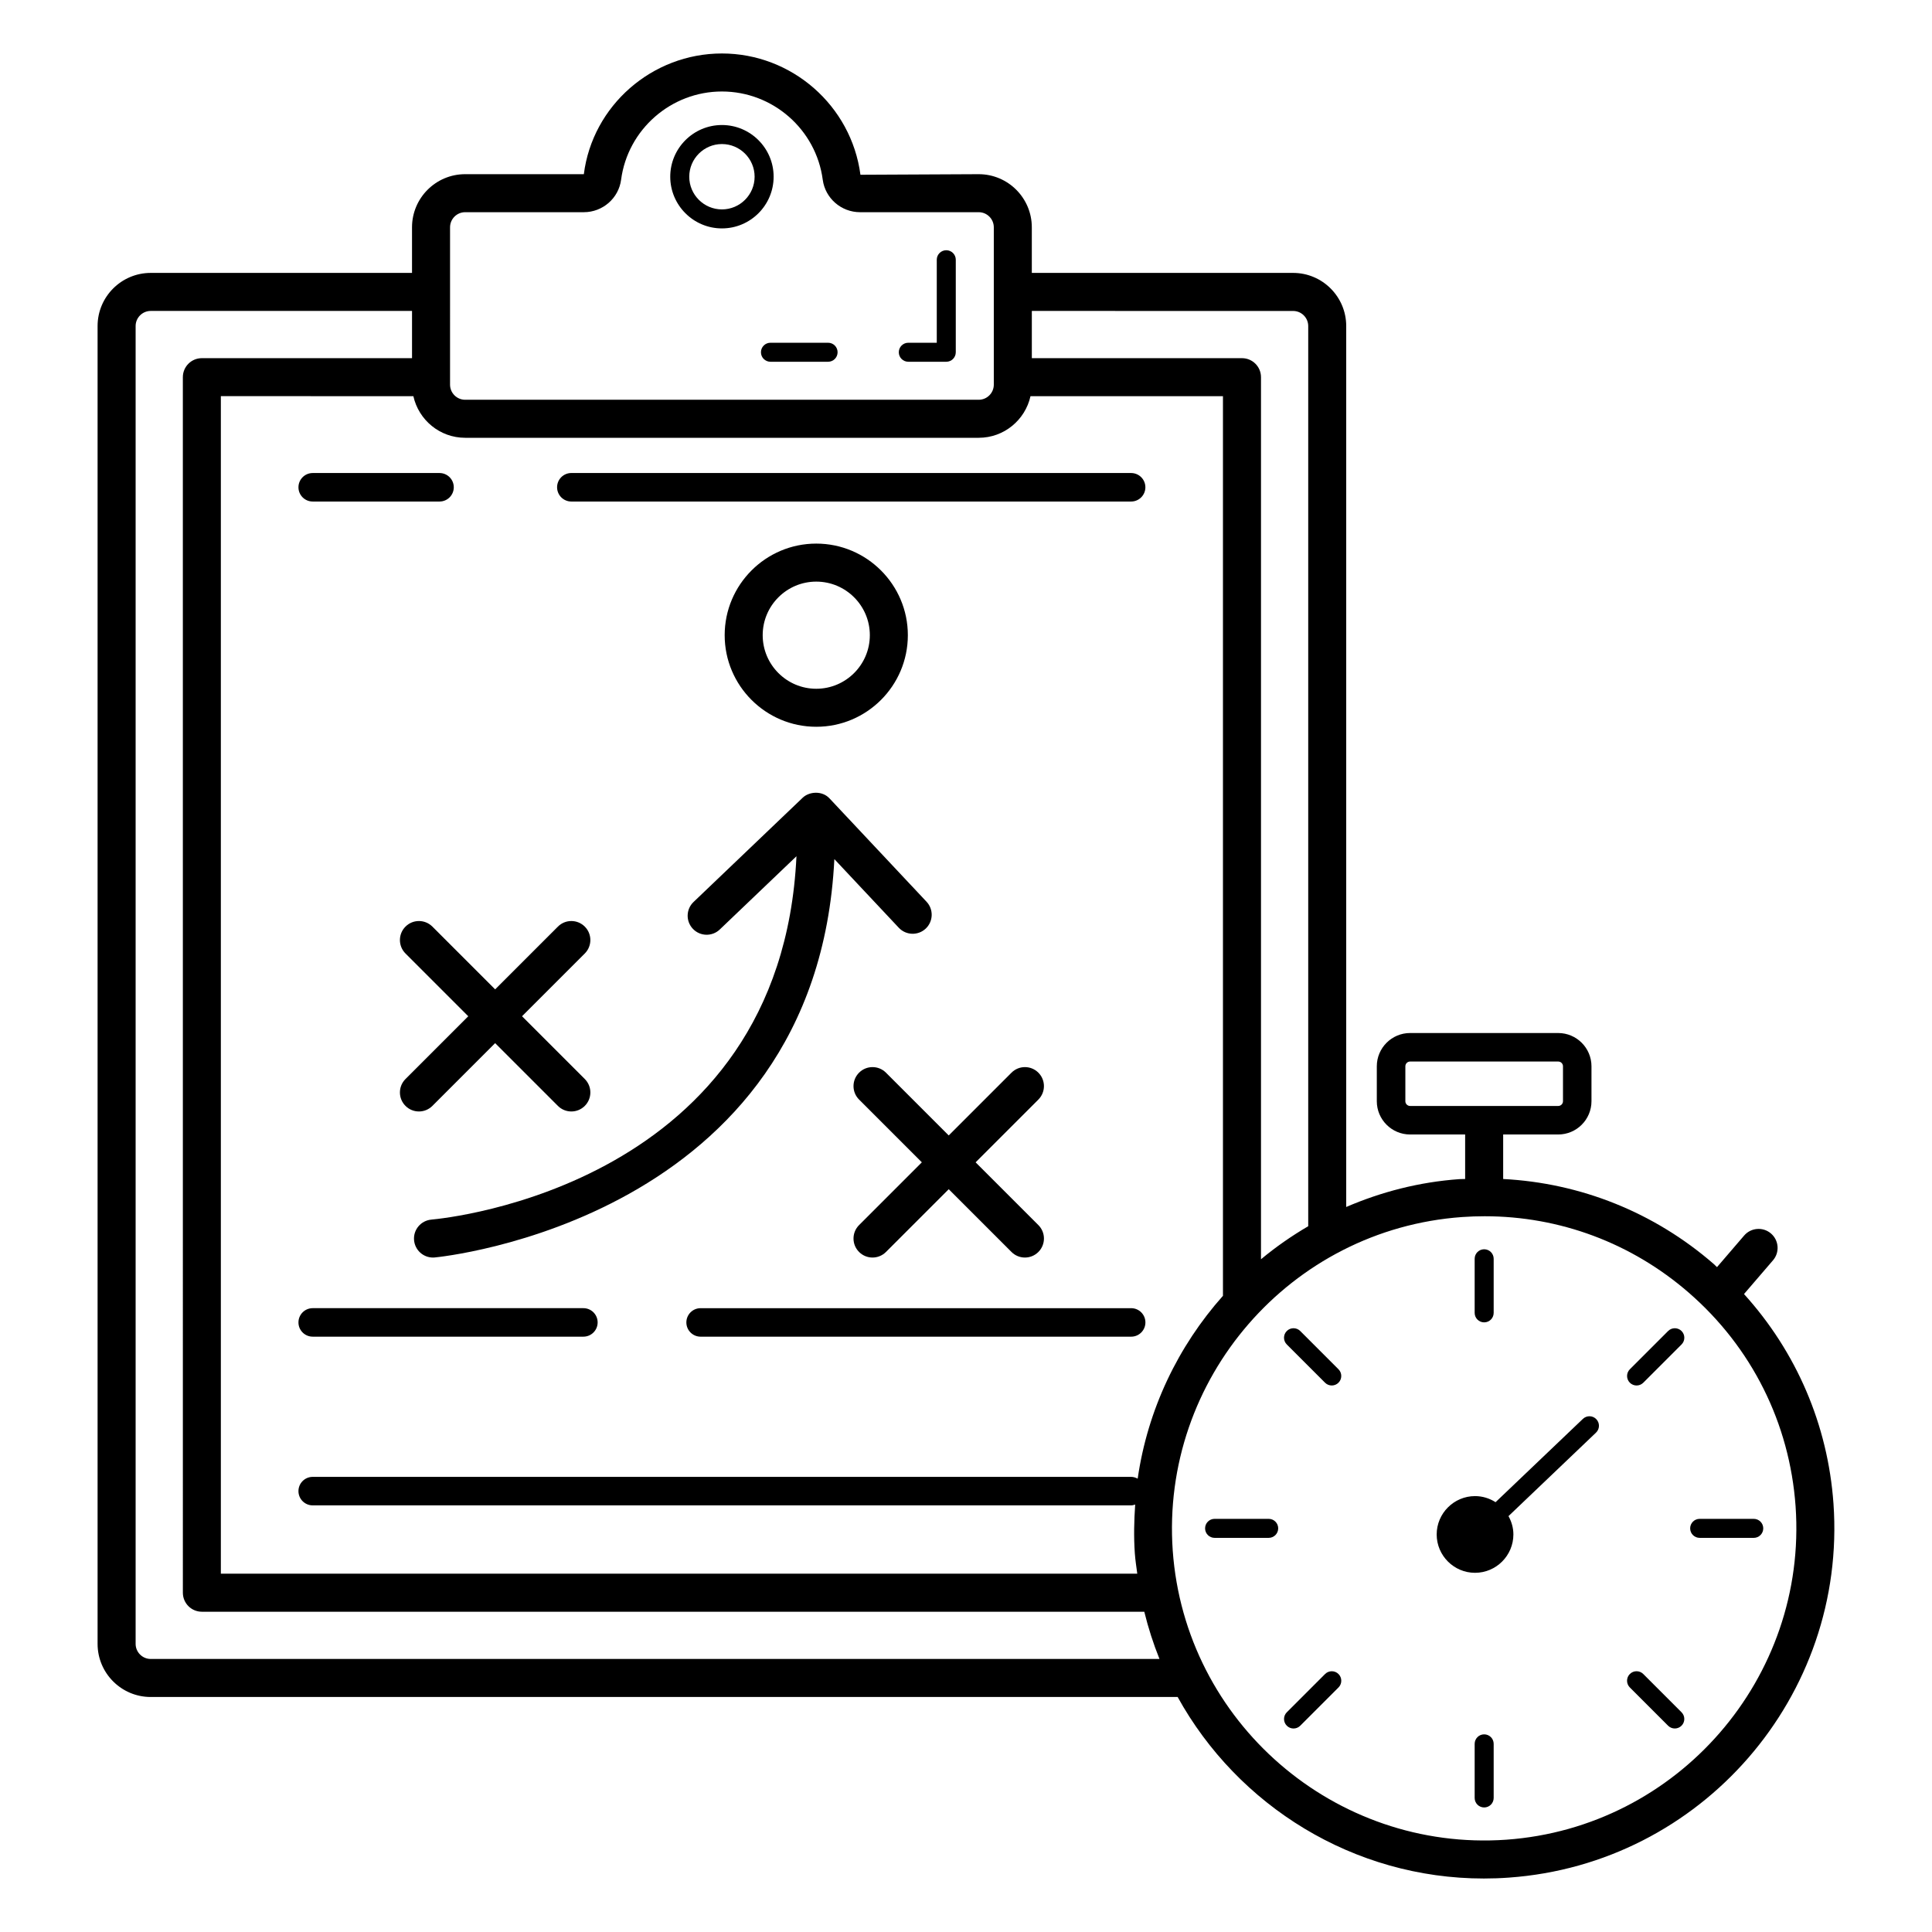 <?xml version="1.0" encoding="UTF-8"?>
<!-- Uploaded to: SVG Repo, www.svgrepo.com, Generator: SVG Repo Mixer Tools -->
<svg fill="#000000" width="800px" height="800px" version="1.1" viewBox="144 144 512 512" xmlns="http://www.w3.org/2000/svg">
 <g>
  <path d="m226.87 498.23h71.734c2.086 0 3.777-1.691 3.777-3.777s-1.691-3.777-3.777-3.777h-71.734c-2.086 0-3.777 1.691-3.777 3.777-0.004 2.086 1.691 3.777 3.777 3.777z"/>
  <path d="m443.77 490.68h-114.1c-2.086 0-3.777 1.691-3.777 3.777s1.691 3.777 3.777 3.777h114.1c2.086 0 3.777-1.691 3.777-3.777s-1.691-3.777-3.777-3.777z"/>
  <path d="m226.87 276.91h33.609c2.086 0 3.777-1.691 3.777-3.777 0-2.086-1.691-3.777-3.777-3.777h-33.609c-2.086 0-3.777 1.691-3.777 3.777-0.004 2.082 1.691 3.777 3.777 3.777z"/>
  <path d="m295.41 276.91h148.35c2.086 0 3.777-1.691 3.777-3.777 0-2.086-1.691-3.777-3.777-3.777l-148.35-0.004c-2.086 0-3.777 1.691-3.777 3.777s1.691 3.781 3.777 3.781z"/>
  <path d="m384.71 239.87h10.062c1.391 0 2.519-1.125 2.519-2.519v-24.516c0-1.391-1.125-2.519-2.519-2.519-1.391 0-2.519 1.125-2.519 2.519v21.996h-7.543c-1.391 0-2.519 1.125-2.519 2.519 0 1.391 1.125 2.519 2.519 2.519z"/>
  <path d="m345.66 237.35c0 1.391 1.125 2.519 2.519 2.519h15.273c1.391 0 2.519-1.125 2.519-2.519 0-1.391-1.125-2.519-2.519-2.519h-15.273c-1.395 0-2.519 1.129-2.519 2.519z"/>
  <path d="m258.32 467.21c-2.769 0.242-4.828 2.676-4.59 5.445 0.227 2.629 2.426 4.609 5.012 4.609 0.145 0 0.285-0.004 0.43-0.02 1.055-0.09 101.22-9.785 105.94-105.57l17.082 18.195c1.91 2.031 5.094 2.125 7.125 0.227 2.027-1.91 2.129-5.098 0.227-7.125l-25.688-27.359c-0.008-0.008-0.016-0.012-0.02-0.016-1.926-2.106-5.387-1.863-7.133-0.176l-28.91 27.617c-2.012 1.918-2.086 5.106-0.164 7.121 1.926 2.023 5.121 2.082 7.121 0.164l20.32-19.41c-4.098 87.168-92.816 95.949-96.75 96.293z"/>
  <path d="m384.59 312.33c0-13.383-10.887-24.27-24.273-24.27-13.383 0-24.27 10.887-24.27 24.27 0 13.387 10.887 24.273 24.27 24.273 13.387 0.004 24.273-10.883 24.273-24.273zm-38.469 0c0-7.828 6.367-14.195 14.195-14.195s14.199 6.367 14.199 14.195-6.371 14.199-14.199 14.199-14.195-6.371-14.195-14.199z"/>
  <path d="m251.46 389.56c-1.969 1.969-1.969 5.156 0 7.125l16.633 16.633-16.633 16.633c-1.969 1.969-1.969 5.156 0 7.125s5.156 1.969 7.125 0l16.633-16.633 16.633 16.633c1.969 1.969 5.156 1.969 7.125 0s1.969-5.156 0-7.125l-16.633-16.633 16.633-16.633c1.969-1.969 1.969-5.156 0-7.125s-5.156-1.969-7.125 0l-16.633 16.633-16.633-16.633c-1.969-1.969-5.156-1.969-7.125 0z"/>
  <path d="m419.18 428.27c-1.969-1.969-5.156-1.969-7.125 0l-16.633 16.633-16.633-16.633c-1.969-1.969-5.156-1.969-7.125 0s-1.969 5.156 0 7.125l16.633 16.633-16.633 16.633c-1.969 1.969-1.969 5.156 0 7.125s5.156 1.969 7.125 0l16.633-16.633 16.633 16.633c1.969 1.969 5.156 1.969 7.125 0s1.969-5.156 0-7.125l-16.633-16.633 16.633-16.633c1.965-1.969 1.965-5.156 0-7.125z"/>
  <path d="m403.37 190.16-31.344 0.152c-2.418-18.32-18.199-32.141-36.711-32.141-18.504 0-34.289 13.816-36.59 31.988h-31.457c-7.766 0-14.078 6.312-14.078 14.078v12.09l-69.25-0.004c-7.766 0-14.078 6.312-14.078 14.078v349.24c0 7.766 6.312 14.078 14.078 14.078h272.15c15.934 28.844 46.605 48.105 81.145 48.105 2.203 0 4.43-0.078 6.66-0.242 51.004-3.637 89.59-48.098 85.996-99.113-1.488-20.914-9.855-40.23-23.711-55.535l7.688-8.945c1.812-2.109 1.57-5.289-0.543-7.106-2.102-1.801-5.285-1.57-7.106 0.543l-7.195 8.375c-0.312-0.281-0.59-0.594-0.906-0.867-15.77-13.68-35.258-21.426-55.762-22.488v-11.797h14.586c4.859 0 8.816-3.957 8.816-8.816v-9.258c0-4.859-3.957-8.816-8.816-8.816h-39.258c-4.859 0-8.816 3.957-8.816 8.816v9.258c0 4.859 3.957 8.816 8.816 8.816h14.594v11.797c-0.516 0.031-1.027 0-1.543 0.035-10.637 0.758-20.688 3.379-29.973 7.379v-233.46c0-7.766-6.312-14.078-14.07-14.078h-69.25v-12.09c0-7.762-6.312-14.074-14.074-14.074zm-140.1 14.074c0-2.203 1.797-4 4-4h31.457c4.984 0 9.227-3.699 9.871-8.605 1.762-13.332 13.25-23.383 26.719-23.383 13.477 0 24.961 10.051 26.719 23.395 0.656 4.898 4.898 8.594 9.875 8.594h31.457c2.203 0 4 1.797 4 4v41.707c0 2.203-1.797 4-4 4h-136.1c-2.203 0-4-1.797-4-4zm-9.723 44.758c1.398 6.297 7.008 11.027 13.723 11.027h136.1c6.715 0 12.324-4.727 13.723-11.027h51.004v238.41c-11.898 13.367-19.957 30.117-22.598 48.457-0.523-0.277-1.098-0.473-1.73-0.473h-216.9c-2.086 0-3.777 1.691-3.777 3.777 0 2.086 1.691 3.777 3.777 3.777h216.9c0.379 0 0.723-0.113 1.066-0.215-0.293 4.25-0.398 8.543-0.094 12.906 0.129 1.832 0.414 3.613 0.648 5.41l-242.86 0.004v-312.06zm-69.605 334.65c-2.203 0-4-1.797-4-4v-349.24c0-2.203 1.797-4 4-4h69.25v12.516h-55.695c-2.785 0-5.039 2.254-5.039 5.039l0.004 322.13c0 2.785 2.254 5.039 5.039 5.039h249.75c1.055 4.305 2.398 8.48 4.023 12.516zm333.75-146.55c-0.695 0-1.258-0.566-1.258-1.258v-9.258c0-0.695 0.566-1.258 1.258-1.258h39.258c0.695 0 1.258 0.566 1.258 1.258v9.258c0 0.695-0.566 1.258-1.258 1.258h-39.258zm13.766 29.438c2.008-0.145 4.012-0.211 6.008-0.211 19.875 0 38.883 7.07 54.055 20.234 16.695 14.48 26.754 34.594 28.328 56.633 3.191 45.473-31.199 85.105-76.668 88.355-45.422 3.199-85.145-31.133-88.395-76.613-3.191-45.5 31.199-85.156 76.672-88.398zm-44.762-240.12c2.203 0 3.996 1.797 3.996 4v238.55c-4.422 2.59-8.605 5.504-12.516 8.758v-233.76c0-2.785-2.254-5.039-5.039-5.039h-55.691v-12.516z"/>
  <path d="m537.32 494.44c1.391 0 2.519-1.125 2.519-2.519v-14.332c0-1.391-1.125-2.519-2.519-2.519-1.391 0-2.519 1.125-2.519 2.519v14.332c0 1.395 1.125 2.519 2.519 2.519z"/>
  <path d="m537.32 603.62c-1.391 0-2.519 1.125-2.519 2.519v14.336c0 1.391 1.125 2.519 2.519 2.519 1.391 0 2.519-1.125 2.519-2.519v-14.336c0-1.395-1.129-2.519-2.519-2.519z"/>
  <path d="m577.71 511.17c0.645 0 1.289-0.246 1.781-0.738l10.137-10.137c0.984-0.984 0.984-2.578 0-3.562s-2.578-0.984-3.562 0l-10.137 10.137c-0.984 0.984-0.984 2.578 0 3.562 0.492 0.492 1.137 0.738 1.781 0.738z"/>
  <path d="m486.8 602.07c0.645 0 1.289-0.246 1.781-0.738l10.137-10.137c0.984-0.984 0.984-2.578 0-3.562-0.984-0.984-2.578-0.984-3.562 0l-10.137 10.137c-0.984 0.984-0.984 2.578 0 3.562 0.492 0.492 1.137 0.738 1.781 0.738z"/>
  <path d="m594.43 551.55h14.332c1.391 0 2.519-1.125 2.519-2.519 0-1.391-1.125-2.519-2.519-2.519h-14.332c-1.391 0-2.519 1.125-2.519 2.519 0 1.391 1.129 2.519 2.519 2.519z"/>
  <path d="m465.88 546.51c-1.391 0-2.519 1.125-2.519 2.519 0 1.391 1.125 2.519 2.519 2.519h14.336c1.391 0 2.519-1.125 2.519-2.519 0-1.391-1.125-2.519-2.519-2.519z"/>
  <path d="m586.06 601.33c0.492 0.492 1.137 0.738 1.781 0.738s1.289-0.246 1.781-0.738c0.984-0.984 0.984-2.578 0-3.562l-10.137-10.137c-0.984-0.984-2.578-0.984-3.562 0-0.984 0.984-0.984 2.578 0 3.562z"/>
  <path d="m495.15 510.43c0.492 0.492 1.137 0.738 1.781 0.738 0.645 0 1.289-0.246 1.781-0.738 0.984-0.984 0.984-2.578 0-3.562l-10.137-10.137c-0.984-0.984-2.578-0.984-3.562 0s-0.984 2.578 0 3.562z"/>
  <path d="m534.9 560.81c5.594 0 10.164-4.566 10.164-10.164 0-1.766-0.496-3.406-1.297-4.859l23.191-22.125c1.008-0.961 1.047-2.555 0.082-3.559-0.953-1.012-2.555-1.047-3.559-0.082l-23.141 22.074c-1.578-1.008-3.438-1.613-5.441-1.613-5.594 0-10.164 4.57-10.164 10.164 0 5.598 4.57 10.164 10.164 10.164z"/>
  <path d="m335.32 204.53c7.551 0 13.699-6.144 13.699-13.699 0-7.551-6.144-13.699-13.699-13.699-7.551 0-13.699 6.144-13.699 13.699 0.004 7.555 6.148 13.699 13.699 13.699zm0-22.355c4.773 0 8.66 3.887 8.66 8.66 0 4.773-3.887 8.66-8.66 8.66-4.773 0-8.66-3.887-8.66-8.66 0-4.773 3.887-8.66 8.66-8.66z"/>
 </g>
</svg>